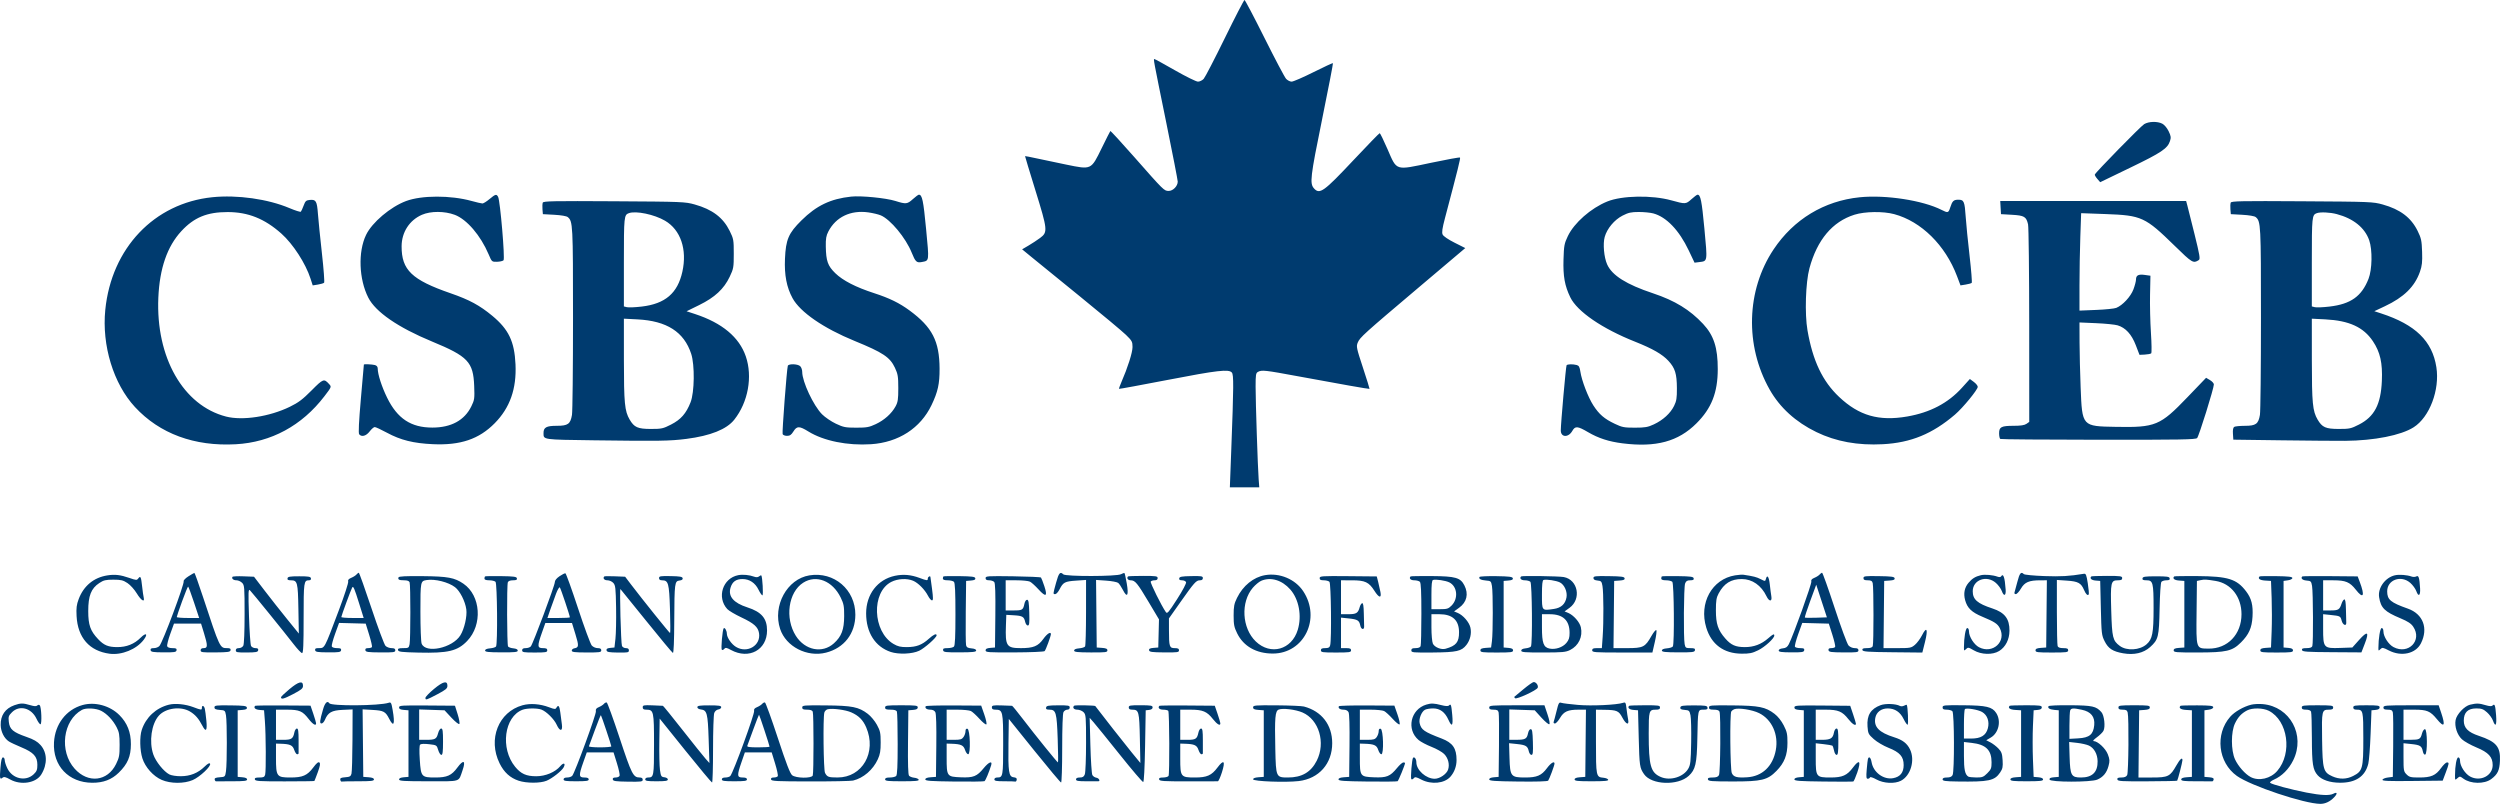 <svg width="311" height="100" viewBox="0 0 311 100" fill="none" xmlns="http://www.w3.org/2000/svg">
<path fill-rule="evenodd" clip-rule="evenodd" d="M152.374 4.727C151.101 7.326 149.916 9.611 149.742 9.805C149.567 9.998 149.246 10.156 149.028 10.156C148.809 10.156 147.525 9.524 146.173 8.75C144.821 7.977 143.667 7.344 143.608 7.344C143.469 7.344 143.447 7.228 145.094 15.309C145.873 19.131 146.51 22.409 146.51 22.593C146.51 23.147 145.926 23.751 145.39 23.751C144.816 23.751 144.798 23.733 141.057 19.484C139.483 17.696 138.164 16.264 138.126 16.302C138.089 16.34 137.605 17.296 137.052 18.427C135.716 21.158 135.792 21.122 132.639 20.476C131.374 20.217 129.709 19.867 128.939 19.698C128.168 19.529 127.528 19.405 127.516 19.422C127.505 19.44 128.083 21.352 128.802 23.672C130.331 28.607 130.359 28.882 129.387 29.603C129.035 29.865 128.388 30.29 127.949 30.548L127.151 31.016L128.293 31.954C128.921 32.47 131.642 34.683 134.34 36.873C137.038 39.063 139.614 41.215 140.066 41.654C140.821 42.39 140.886 42.511 140.886 43.173C140.886 43.853 140.292 45.725 139.492 47.562C139.309 47.983 139.181 48.348 139.207 48.374C139.233 48.4 141.959 47.899 145.265 47.26C151.477 46.06 152.872 45.9 153.243 46.347C153.48 46.633 153.471 47.982 153.175 55.822L152.994 60.627L154.824 60.627H156.654L156.579 59.65C156.467 58.17 156.197 50.033 156.197 48.111C156.197 46.598 156.229 46.401 156.499 46.257C156.971 46.004 157.366 46.048 161.478 46.81C166.712 47.781 170.329 48.418 170.372 48.376C170.391 48.357 170.021 47.169 169.549 45.735C168.743 43.286 168.704 43.097 168.904 42.617C169.175 41.968 169.628 41.559 176.552 35.704L182.28 30.86L180.951 30.192C180.151 29.79 179.559 29.385 179.464 29.176C179.345 28.913 179.416 28.414 179.761 27.11C181.383 20.973 181.705 19.677 181.625 19.598C181.576 19.549 179.949 19.844 178.009 20.254C173.505 21.205 173.799 21.298 172.599 18.538C172.128 17.454 171.694 16.567 171.636 16.565C171.577 16.564 170.103 18.081 168.36 19.936C164.678 23.854 164.169 24.22 163.468 23.445C162.91 22.828 163.001 22.052 164.467 14.856C165.244 11.038 165.854 7.887 165.821 7.854C165.788 7.821 164.7 8.326 163.402 8.975C162.105 9.625 160.88 10.156 160.679 10.156C160.478 10.156 160.168 9.998 159.99 9.805C159.812 9.611 158.604 7.326 157.306 4.727C156.008 2.127 154.888 0 154.817 0C154.747 0 153.647 2.127 152.374 4.727ZM266.734 15.444C266.3 15.708 260.698 21.43 260.594 21.715C260.569 21.784 260.709 22.026 260.907 22.253L261.265 22.665L265.015 20.853C268.881 18.986 269.64 18.477 269.946 17.549C270.092 17.107 270.066 16.92 269.777 16.322C269.582 15.919 269.245 15.518 268.991 15.387C268.38 15.071 267.3 15.098 266.734 15.444ZM60.893 24.766C60.533 25.067 60.139 25.313 60.017 25.313C59.895 25.313 59.287 25.172 58.665 25C56.063 24.278 52.458 24.283 50.511 25.011C48.567 25.739 46.286 27.669 45.539 29.22C44.526 31.321 44.646 34.729 45.815 37.025C46.725 38.815 49.527 40.742 53.754 42.489C58.215 44.331 58.875 45.028 58.989 48.011C59.049 49.585 59.026 49.748 58.636 50.546C57.784 52.288 56.127 53.191 53.785 53.191C51.125 53.191 49.433 52.073 48.159 49.476C47.486 48.104 46.988 46.56 46.988 45.846C46.988 45.626 46.865 45.473 46.637 45.412C46.292 45.32 45.274 45.276 45.265 45.353C45.262 45.374 45.094 47.29 44.892 49.611C44.641 52.485 44.574 53.892 44.681 54.025C44.981 54.395 45.55 54.242 45.983 53.673C46.213 53.372 46.498 53.126 46.618 53.126C46.737 53.126 47.42 53.442 48.134 53.829C49.839 54.751 51.425 55.146 53.863 55.258C57.279 55.413 59.586 54.631 61.539 52.653C63.438 50.729 64.271 48.368 64.128 45.314C63.994 42.473 63.279 40.977 61.247 39.291C59.673 37.985 58.393 37.293 56.05 36.482C51.228 34.814 49.95 33.587 49.96 30.636C49.966 28.89 50.937 27.39 52.497 26.715C53.585 26.245 55.302 26.248 56.57 26.723C58.068 27.283 59.788 29.29 60.786 31.641C61.182 32.576 61.186 32.579 61.826 32.565C62.179 32.557 62.545 32.474 62.64 32.379C62.837 32.182 62.221 24.97 61.967 24.494C61.762 24.112 61.639 24.143 60.893 24.766ZM113.565 24.766C112.864 25.4 112.714 25.416 111.38 24.998C110.21 24.631 107.113 24.326 105.889 24.457C103.322 24.732 101.568 25.571 99.701 27.419C98.092 29.01 97.755 29.795 97.651 32.188C97.563 34.211 97.856 35.74 98.59 37.088C99.539 38.83 102.443 40.831 106.325 42.418C109.849 43.859 110.715 44.436 111.331 45.754C111.696 46.537 111.745 46.836 111.747 48.282C111.748 49.67 111.696 50.02 111.41 50.548C110.923 51.447 110.013 52.263 108.936 52.767C108.115 53.15 107.814 53.204 106.514 53.203C105.173 53.202 104.929 53.154 103.983 52.707C103.407 52.435 102.633 51.908 102.263 51.537C101.191 50.459 99.796 47.48 99.796 46.267C99.796 46.013 99.686 45.694 99.55 45.559C99.255 45.264 98.096 45.226 98.004 45.509C97.876 45.897 97.277 53.789 97.359 54.002C97.405 54.122 97.65 54.22 97.903 54.22C98.262 54.22 98.44 54.098 98.702 53.673C99.131 52.979 99.435 52.98 100.568 53.68C102.463 54.85 105.432 55.453 108.354 55.261C111.772 55.036 114.506 53.268 115.883 50.392C116.673 48.741 116.893 47.745 116.883 45.859C116.865 42.437 115.974 40.705 113.164 38.634C111.887 37.693 110.654 37.09 108.747 36.471C106.467 35.732 104.855 34.904 103.911 33.987C102.975 33.077 102.761 32.477 102.729 30.661C102.712 29.698 102.776 29.321 103.047 28.799C103.986 26.988 105.825 26.11 108.029 26.422C108.577 26.5 109.267 26.665 109.563 26.788C110.773 27.294 112.676 29.587 113.417 31.433C113.874 32.57 114.033 32.718 114.664 32.597C115.62 32.413 115.597 32.59 115.205 28.479C114.866 24.922 114.718 24.219 114.307 24.219C114.232 24.219 113.898 24.465 113.565 24.766ZM210.409 24.786C209.721 25.408 209.674 25.411 207.911 24.923C205.489 24.253 201.78 24.32 199.942 25.067C197.91 25.893 195.825 27.725 195.039 29.376C194.597 30.305 194.551 30.553 194.5 32.281C194.438 34.368 194.651 35.554 195.346 36.986C196.204 38.755 199.315 40.885 203.41 42.51C205.579 43.371 206.795 44.069 207.551 44.89C208.378 45.787 208.596 46.486 208.606 48.282C208.613 49.528 208.556 49.885 208.253 50.499C207.801 51.418 206.877 52.261 205.742 52.791C204.99 53.143 204.653 53.202 203.38 53.203C202.043 53.204 201.795 53.157 200.88 52.722C199.576 52.102 198.935 51.551 198.211 50.43C197.559 49.422 196.759 47.337 196.597 46.228C196.514 45.66 196.417 45.483 196.147 45.41C195.645 45.276 194.974 45.294 194.881 45.444C194.793 45.587 194.162 52.694 194.162 53.547C194.162 54.428 195.114 54.464 195.6 53.599C195.951 52.975 196.255 52.999 197.543 53.755C198.84 54.516 200.142 54.938 201.854 55.153C206.018 55.675 208.772 54.928 211.042 52.662C212.918 50.789 213.685 48.836 213.689 45.921C213.693 43.25 213.199 41.725 211.867 40.298C210.22 38.535 208.353 37.392 205.646 36.491C202.312 35.381 200.54 34.264 199.927 32.887C199.536 32.008 199.386 30.328 199.623 29.481C199.917 28.432 200.827 27.344 201.847 26.822C202.58 26.447 202.917 26.372 203.874 26.372C204.504 26.373 205.313 26.452 205.67 26.548C207.302 26.989 208.882 28.639 210.073 31.144L210.801 32.678L211.393 32.603C212.437 32.472 212.417 32.604 212.025 28.428C211.698 24.954 211.55 24.219 211.173 24.219C211.098 24.219 210.754 24.474 210.409 24.786ZM26.409 24.535C19.179 25.278 13.864 30.873 13.097 38.549C12.655 42.971 14.113 47.743 16.791 50.636C19.862 53.954 24.188 55.55 29.334 55.265C33.729 55.022 37.556 52.95 40.35 49.303C41.244 48.135 41.25 48.12 40.959 47.798C40.3 47.07 40.221 47.098 38.756 48.572C37.637 49.698 37.131 50.079 36.052 50.605C33.538 51.831 30.174 52.348 28.127 51.822C22.79 50.451 19.376 44.46 19.697 37.032C19.855 33.389 20.802 30.653 22.561 28.752C24.142 27.045 25.757 26.38 28.318 26.381C30.868 26.383 32.921 27.205 35.001 29.057C36.457 30.353 38.019 32.768 38.631 34.666L38.901 35.504L39.546 35.401C39.901 35.344 40.248 35.241 40.318 35.172C40.387 35.103 40.266 33.472 40.05 31.547C39.834 29.622 39.61 27.397 39.551 26.603C39.433 25.006 39.309 24.797 38.526 24.873C38.081 24.916 37.979 25.011 37.771 25.576C37.639 25.936 37.483 26.278 37.425 26.336C37.366 26.394 36.735 26.195 36.021 25.893C33.329 24.754 29.517 24.215 26.409 24.535ZM231.346 24.541C226.921 24.989 223.132 27.284 220.633 31.029C217.242 36.113 217.047 42.974 220.14 48.454C221.409 50.704 223.386 52.502 225.956 53.749C228.396 54.932 231.111 55.427 234.237 55.26C237.716 55.074 240.399 53.971 243.198 51.576C244.185 50.732 246.032 48.48 246.032 48.122C246.032 47.985 245.812 47.709 245.542 47.51L245.052 47.147L244.067 48.238C242.344 50.144 240.108 51.318 237.258 51.812C233.733 52.423 231.269 51.716 228.789 49.38C226.719 47.432 225.508 44.884 224.851 41.095C224.495 39.039 224.618 35.136 225.095 33.373C226.054 29.83 227.954 27.57 230.698 26.709C231.99 26.303 234.269 26.27 235.636 26.638C239.004 27.544 242.001 30.503 243.452 34.353L243.885 35.503L244.529 35.4C244.883 35.344 245.222 35.248 245.282 35.188C245.342 35.128 245.222 33.618 245.016 31.831C244.809 30.045 244.592 27.866 244.534 26.988C244.407 25.059 244.315 24.844 243.624 24.844C243.029 24.844 242.869 24.998 242.604 25.821C242.387 26.494 242.321 26.512 241.534 26.112C239.198 24.926 234.58 24.213 231.346 24.541ZM67.521 25.21C67.474 25.335 67.457 25.707 67.484 26.039L67.533 26.641L68.955 26.719C69.801 26.766 70.479 26.882 70.627 27.005C71.264 27.537 71.283 27.891 71.283 39.61C71.283 45.798 71.225 51.2 71.154 51.614C70.961 52.751 70.655 52.97 69.263 52.97C67.968 52.97 67.61 53.168 67.614 53.88C67.619 54.713 67.442 54.687 73.871 54.774C81.95 54.883 83.329 54.862 85.385 54.598C88.39 54.211 90.394 53.408 91.344 52.208C93.069 50.03 93.645 46.856 92.776 44.328C91.955 41.942 89.835 40.175 86.47 39.069L85.408 38.721L86.972 37.954C88.926 36.995 90.056 35.947 90.777 34.425C91.254 33.417 91.281 33.264 91.281 31.56C91.281 29.843 91.257 29.711 90.772 28.725C89.955 27.065 88.609 26.047 86.424 25.437C85.228 25.102 84.906 25.089 76.398 25.037C68.834 24.991 67.596 25.015 67.521 25.21ZM248.876 25.821L248.923 26.641L250.285 26.719C251.826 26.808 252.068 26.951 252.29 27.908C252.367 28.243 252.432 33.909 252.434 40.5L252.438 52.484L252.091 52.727C251.848 52.897 251.374 52.97 250.518 52.97C248.959 52.97 248.688 53.108 248.688 53.904C248.688 54.239 248.755 54.555 248.836 54.606C248.918 54.656 254.41 54.701 261.043 54.706C271.273 54.715 273.135 54.682 273.323 54.494C273.544 54.273 275.405 48.308 275.405 47.822C275.405 47.682 275.187 47.44 274.922 47.283L274.438 46.998L272.106 49.426C268.721 52.953 268.144 53.191 263.234 53.102C258.979 53.024 259.027 53.077 258.831 48.204C258.762 46.486 258.701 43.962 258.696 42.596L258.688 40.113L260.758 40.203C261.896 40.253 263.096 40.373 263.425 40.47C264.419 40.765 265.171 41.583 265.691 42.94L266.153 44.142L266.819 44.11C267.185 44.092 267.542 44.021 267.611 43.952C267.68 43.883 267.664 42.737 267.576 41.406C267.488 40.075 267.438 37.931 267.466 36.643L267.515 34.3L266.812 34.201C266.015 34.089 265.718 34.246 265.718 34.78C265.718 34.981 265.575 35.528 265.4 35.996C265.062 36.9 264.047 37.992 263.256 38.303C263.021 38.396 261.896 38.509 260.758 38.555L258.688 38.639L258.688 35.531C258.688 33.821 258.735 31.094 258.792 29.471L258.895 26.519L261.95 26.63C266.425 26.792 266.86 26.992 270.529 30.578C272.719 32.718 272.847 32.794 273.528 32.353C273.727 32.224 273.653 31.773 272.995 29.11C272.574 27.408 272.168 25.788 272.091 25.508L271.953 25.001H260.391H248.828L248.876 25.821ZM277.502 25.209C277.454 25.334 277.437 25.707 277.464 26.039L277.514 26.641L278.936 26.719C279.782 26.766 280.459 26.882 280.608 27.005C281.245 27.537 281.264 27.891 281.264 39.61C281.264 45.798 281.206 51.2 281.135 51.614C280.943 52.744 280.633 52.97 279.272 52.972C278.649 52.974 278.047 53.033 277.934 53.105C277.8 53.19 277.746 53.487 277.778 53.965L277.826 54.694L283.842 54.775C287.15 54.819 290.7 54.848 291.731 54.84C295.375 54.809 298.675 54.157 300.256 53.154C302.237 51.897 303.523 48.502 303.086 45.686C302.579 42.424 300.477 40.379 296.204 38.987L295.365 38.713L296.666 38.101C299.047 36.982 300.391 35.662 301.042 33.802C301.302 33.062 301.352 32.597 301.309 31.32C301.262 29.922 301.2 29.635 300.75 28.72C299.935 27.065 298.585 26.045 296.405 25.438C295.21 25.105 294.872 25.091 286.379 25.038C278.795 24.989 277.578 25.013 277.502 25.209ZM78.235 26.515C77.631 26.731 77.611 26.929 77.611 32.606V38.12L77.987 38.214C78.193 38.266 79.02 38.232 79.822 38.138C82.753 37.795 84.291 36.48 84.885 33.809C85.502 31.035 84.673 28.592 82.728 27.456C81.396 26.677 79.118 26.2 78.235 26.515ZM288.216 26.515C287.611 26.731 287.591 26.929 287.591 32.606V38.12L287.967 38.214C288.174 38.266 289 38.231 289.803 38.136C292.44 37.823 293.785 36.866 294.644 34.688C295.1 33.533 295.144 31.082 294.731 29.896C294.184 28.329 292.77 27.186 290.695 26.634C289.862 26.412 288.665 26.355 288.216 26.515ZM77.613 44.784C77.615 50.163 77.71 51.138 78.328 52.194C78.896 53.164 79.34 53.361 80.959 53.361C82.307 53.361 82.483 53.323 83.478 52.814C84.703 52.189 85.36 51.439 85.907 50.045C86.396 48.8 86.439 45.404 85.985 44.017C85.089 41.286 82.952 39.918 79.29 39.73L77.611 39.644L77.613 44.784ZM287.594 44.784C287.596 50.163 287.69 51.138 288.309 52.194C288.877 53.164 289.32 53.361 290.939 53.361C292.287 53.361 292.463 53.323 293.459 52.814C295.376 51.835 296.178 50.306 296.303 47.394C296.401 45.144 296.098 43.805 295.187 42.444C294.016 40.698 292.239 39.883 289.271 39.73L287.591 39.644L287.594 44.784ZM23.439 71.695C23.076 71.924 22.811 72.199 22.849 72.306C22.964 72.63 20.251 79.877 19.836 80.354C19.706 80.504 19.393 80.627 19.143 80.627C18.802 80.627 18.7 80.692 18.737 80.886C18.78 81.105 19.025 81.146 20.349 81.154C21.706 81.163 21.917 81.129 21.962 80.896C22.003 80.682 21.899 80.627 21.45 80.627C21.097 80.627 20.854 80.541 20.798 80.396C20.75 80.268 20.92 79.583 21.176 78.872L21.643 77.58H23.328H25.012L25.373 78.752C25.854 80.312 25.85 80.627 25.35 80.627C25.081 80.627 24.959 80.713 24.959 80.901C24.959 81.148 25.143 81.174 26.795 81.16C28.371 81.147 28.638 81.108 28.681 80.886C28.719 80.69 28.614 80.627 28.251 80.627C27.351 80.627 27.352 80.628 25.253 74.26C24.708 72.605 24.226 71.258 24.181 71.265C24.136 71.273 23.803 71.466 23.439 71.695ZM44.346 71.469C44.247 71.589 43.955 71.774 43.698 71.88C43.367 72.018 43.255 72.152 43.315 72.34C43.361 72.486 42.845 74.076 42.168 75.874C40.288 80.862 40.419 80.62 39.595 80.625C39.269 80.626 39.167 80.695 39.204 80.886C39.247 81.105 39.492 81.146 40.816 81.154C42.173 81.163 42.384 81.129 42.429 80.896C42.47 80.682 42.366 80.627 41.917 80.627C41.592 80.627 41.32 80.539 41.274 80.419C41.23 80.305 41.416 79.599 41.686 78.851L42.178 77.492L43.836 77.536L45.493 77.58L45.924 78.969C46.161 79.734 46.317 80.419 46.272 80.493C46.226 80.567 46.012 80.627 45.796 80.627C45.513 80.627 45.417 80.7 45.454 80.888C45.497 81.112 45.757 81.15 47.34 81.161C48.989 81.173 49.176 81.146 49.176 80.9C49.176 80.701 49.049 80.627 48.707 80.627C48.449 80.627 48.112 80.501 47.958 80.347C47.804 80.193 47.017 78.083 46.21 75.659C45.402 73.235 44.693 71.252 44.634 71.252C44.575 71.252 44.446 71.35 44.346 71.469ZM69.603 71.685C69.22 71.947 69.017 72.206 69.017 72.436C69.017 72.838 66.309 80.079 66.036 80.409C65.936 80.529 65.652 80.627 65.405 80.627C65.081 80.627 64.955 80.703 64.955 80.9C64.955 81.143 65.134 81.174 66.518 81.174C67.901 81.174 68.08 81.143 68.08 80.9C68.08 80.692 67.95 80.627 67.533 80.627C66.839 80.627 66.823 80.376 67.412 78.713L67.841 77.502H69.498H71.156L71.59 78.92C72.031 80.355 72.014 80.549 71.439 80.653C71.267 80.684 71.127 80.811 71.127 80.936C71.127 81.12 71.466 81.163 72.963 81.168C74.609 81.173 74.798 81.146 74.798 80.9C74.798 80.704 74.673 80.627 74.354 80.627C74.103 80.627 73.782 80.486 73.618 80.305C73.457 80.127 72.686 78.04 71.905 75.666C71.123 73.292 70.417 71.335 70.337 71.317C70.255 71.299 69.926 71.465 69.603 71.685ZM131.38 72.481C130.979 73.944 130.982 73.908 131.274 73.908C131.401 73.908 131.642 73.64 131.81 73.312C132.256 72.437 132.466 72.326 133.85 72.231L135.105 72.145L135.103 76.191C135.101 78.416 135.048 80.319 134.984 80.42C134.919 80.521 134.586 80.626 134.244 80.654C133.831 80.688 133.621 80.781 133.621 80.929C133.621 81.111 134.004 81.155 135.691 81.163C137.536 81.173 137.761 81.145 137.761 80.909C137.761 80.71 137.598 80.633 137.097 80.597L136.433 80.549L136.391 76.347L136.35 72.144L137.608 72.231C138.3 72.278 138.974 72.406 139.107 72.516C139.239 72.626 139.5 73.016 139.687 73.384C140.221 74.435 140.432 74.093 140.172 72.597C140.054 71.919 139.926 71.334 139.888 71.296C139.85 71.258 139.655 71.319 139.454 71.432C138.944 71.719 132.555 71.732 132.27 71.447C131.887 71.065 131.713 71.267 131.38 72.481ZM226.361 71.469C226.261 71.589 225.97 71.774 225.713 71.88C225.381 72.018 225.27 72.151 225.33 72.34C225.408 72.587 223.076 79.081 222.53 80.138C222.347 80.49 222.16 80.619 221.778 80.656C221.468 80.686 221.269 80.791 221.269 80.925C221.269 81.098 221.598 81.146 222.83 81.154C224.187 81.163 224.398 81.129 224.443 80.896C224.484 80.683 224.381 80.627 223.946 80.627C223.644 80.627 223.351 80.552 223.294 80.461C223.237 80.369 223.418 79.664 223.696 78.893L224.202 77.492L225.853 77.536L227.505 77.58L227.944 78.959C228.185 79.717 228.342 80.402 228.293 80.482C228.243 80.562 228.026 80.627 227.81 80.627C227.528 80.627 227.432 80.7 227.468 80.888C227.512 81.112 227.771 81.15 229.354 81.161C231.003 81.173 231.19 81.146 231.19 80.9C231.19 80.701 231.064 80.627 230.727 80.627C230.459 80.627 230.137 80.49 229.959 80.299C229.788 80.115 229.023 78.048 228.225 75.611C227.439 73.213 226.739 71.252 226.669 71.252C226.599 71.252 226.46 71.35 226.361 71.469ZM250.959 72.385C250.8 73.008 250.638 73.605 250.6 73.713C250.561 73.82 250.636 73.908 250.766 73.908C250.896 73.908 251.186 73.595 251.41 73.212C251.873 72.422 252.414 72.192 253.808 72.19L254.631 72.189L254.589 76.369L254.547 80.549L253.883 80.597C253.383 80.633 253.219 80.71 253.219 80.909C253.219 81.144 253.446 81.174 255.25 81.174C257.081 81.174 257.281 81.147 257.281 80.9C257.281 80.687 257.148 80.627 256.673 80.627C256.263 80.627 256.034 80.547 255.97 80.38C255.918 80.244 255.875 78.335 255.875 76.139V72.145L257.136 72.231C258.525 72.326 258.888 72.525 259.254 73.39C259.481 73.927 259.713 74.145 259.839 73.942C259.882 73.871 259.829 73.255 259.722 72.572C259.55 71.484 259.489 71.336 259.224 71.38C257.437 71.677 256.388 71.738 254.328 71.664C252.986 71.616 251.848 71.506 251.758 71.415C251.416 71.073 251.239 71.288 250.959 72.385ZM13.356 71.578C11.665 71.844 10.409 72.881 9.79 74.521C9.526 75.221 9.474 75.639 9.527 76.642C9.668 79.328 11.126 80.989 13.632 81.323C15.139 81.523 16.972 80.777 17.872 79.596C18.444 78.847 18.178 78.648 17.505 79.321C16.704 80.123 15.745 80.507 14.562 80.5C13.457 80.494 12.92 80.267 12.204 79.507C11.234 78.478 10.979 77.752 10.977 76.017C10.976 74.115 11.335 73.203 12.351 72.531C12.89 72.174 13.151 72.111 14.101 72.111C15.053 72.111 15.311 72.174 15.856 72.534C16.214 72.771 16.723 73.335 17.016 73.819C17.552 74.704 18.037 74.996 17.877 74.338C17.83 74.144 17.743 73.529 17.683 72.971C17.554 71.757 17.476 71.586 17.214 71.944C17.027 72.2 16.966 72.198 16.105 71.9C14.966 71.507 14.304 71.429 13.356 71.578ZM91.828 71.552C89.906 71.931 89.141 74.309 90.471 75.766C90.659 75.971 91.445 76.437 92.219 76.801C93.796 77.544 94.301 77.994 94.425 78.769C94.669 80.302 92.949 81.323 91.553 80.472C90.988 80.127 90.425 79.311 90.42 78.83C90.416 78.453 90.165 78.019 90.028 78.156C89.878 78.306 89.668 80.689 89.793 80.829C89.854 80.897 89.988 80.851 90.091 80.727C90.253 80.532 90.37 80.55 90.936 80.859C93.166 82.074 95.421 80.853 95.421 78.43C95.421 76.931 94.731 76.121 92.969 75.556C91.256 75.005 90.555 74.186 90.877 73.112C91.1 72.364 91.56 72.033 92.371 72.034C93.232 72.034 93.948 72.512 94.36 73.36C94.549 73.747 94.767 74.064 94.846 74.064C94.978 74.064 94.847 71.728 94.706 71.581C94.674 71.547 94.549 71.602 94.429 71.702C94.285 71.821 94.082 71.836 93.839 71.746C93.224 71.517 92.406 71.439 91.828 71.552ZM100.69 71.575C97.907 72.026 96.091 75.359 97.051 78.249C97.778 80.439 100.403 81.791 102.757 81.188C105.012 80.61 106.399 78.821 106.406 76.479C106.416 73.356 103.76 71.076 100.69 71.575ZM111.335 71.628C109.169 72.084 107.747 73.936 107.747 76.302C107.747 78.69 108.874 80.458 110.811 81.104C111.791 81.431 113.491 81.36 114.343 80.955C115.022 80.633 116.513 79.314 116.513 79.036C116.513 78.763 116.134 78.932 115.538 79.47C114.7 80.228 114 80.493 112.823 80.5C112.04 80.505 111.695 80.423 111.156 80.108C108.543 78.576 108.371 73.656 110.885 72.385C111.683 71.981 112.821 71.922 113.589 72.244C114.219 72.509 115.042 73.337 115.437 74.103C115.602 74.426 115.827 74.689 115.936 74.689C116.094 74.689 116.096 74.405 115.943 73.244C115.838 72.449 115.748 71.781 115.742 71.76C115.7 71.6 115.42 71.769 115.42 71.955C115.42 72.254 115.348 72.25 114.404 71.898C113.32 71.494 112.37 71.411 111.335 71.628ZM157.369 71.55C155.929 71.803 154.632 72.855 153.885 74.376C153.527 75.106 153.463 75.437 153.463 76.564C153.463 77.704 153.525 78.019 153.903 78.788C154.694 80.4 156.28 81.3 158.331 81.302C162.229 81.305 164.365 76.936 162.122 73.549C161.128 72.048 159.185 71.231 157.369 71.55ZM215.848 71.572C212.965 72.043 211.328 75.01 212.259 78.076C212.893 80.161 214.431 81.299 216.641 81.317C217.638 81.326 217.976 81.257 218.716 80.894C219.544 80.489 220.722 79.414 220.722 79.064C220.722 78.809 220.56 78.882 219.97 79.4C219.113 80.151 218.169 80.506 217.043 80.5C215.9 80.493 215.346 80.248 214.63 79.432C213.721 78.397 213.458 77.612 213.458 75.939C213.458 74.717 213.518 74.345 213.795 73.83C214.475 72.569 215.333 72.033 216.677 72.033C217.973 72.033 219.11 72.825 219.755 74.177C220.084 74.867 220.476 74.87 220.355 74.181C220.306 73.902 220.219 73.234 220.162 72.697C220.059 71.736 219.833 71.425 219.675 72.028C219.596 72.33 219.587 72.331 219.019 72.041C218.51 71.781 218.133 71.685 216.895 71.499C216.723 71.474 216.252 71.507 215.848 71.572ZM246.423 71.555C245.74 71.717 245.336 71.965 244.884 72.503C244.381 73.1 244.238 73.828 244.462 74.657C244.727 75.642 245.273 76.167 246.616 76.726C248.126 77.355 248.491 77.594 248.775 78.142C249.633 79.802 247.894 81.4 246.191 80.518C245.578 80.201 244.945 79.207 244.941 78.557C244.94 78.3 244.853 78.127 244.727 78.127C244.521 78.127 244.314 79.33 244.314 80.527C244.314 80.974 244.332 80.989 244.574 80.747C244.816 80.505 244.881 80.515 245.533 80.898C246.475 81.45 247.885 81.489 248.694 80.986C249.492 80.49 249.969 79.554 249.979 78.467C249.993 76.984 249.389 76.194 247.859 75.693C245.983 75.079 245.408 74.576 245.408 73.549C245.408 72.126 247.137 71.503 248.286 72.513C248.586 72.776 248.92 73.234 249.027 73.53C249.281 74.233 249.556 74.128 249.503 73.349C249.398 71.806 249.206 71.262 248.927 71.715C248.873 71.802 248.688 71.811 248.488 71.737C247.913 71.525 246.921 71.438 246.423 71.555ZM297.922 71.567C296.711 71.847 295.776 73.151 295.963 74.299C296.181 75.638 296.639 76.088 298.627 76.921C299.536 77.301 299.94 77.567 300.204 77.959C301.359 79.674 299.604 81.483 297.744 80.494C297.126 80.165 296.503 79.196 296.499 78.557C296.498 78.3 296.411 78.127 296.285 78.127C296.088 78.127 295.876 79.409 295.873 80.621C295.872 80.975 295.892 80.986 296.123 80.755C296.354 80.524 296.439 80.537 297.166 80.914C298.727 81.724 300.513 81.328 301.167 80.025C302.103 78.163 301.433 76.384 299.543 75.716C297.385 74.953 296.965 74.602 296.965 73.562C296.965 72.126 298.688 71.498 299.844 72.513C300.144 72.776 300.478 73.234 300.585 73.53C300.859 74.29 301.114 74.108 301.059 73.191C300.98 71.863 300.88 71.544 300.593 71.704C300.455 71.782 300.197 71.793 300.02 71.728C299.449 71.517 298.462 71.442 297.922 71.567ZM28.918 71.76C28.786 71.975 29.036 72.189 29.421 72.189C29.631 72.189 29.943 72.33 30.115 72.502C30.409 72.796 30.427 73.023 30.427 76.418C30.427 78.604 30.364 80.141 30.266 80.325C30.173 80.498 29.94 80.627 29.719 80.627C29.455 80.627 29.334 80.714 29.334 80.903C29.334 81.147 29.494 81.179 30.7 81.17C31.86 81.162 32.074 81.121 32.117 80.894C32.155 80.699 32.062 80.627 31.772 80.627C31.554 80.627 31.31 80.504 31.23 80.354C31.15 80.203 31.035 78.533 30.974 76.642C30.875 73.579 30.889 73.23 31.099 73.439C31.399 73.738 35.386 78.656 36.52 80.126C36.993 80.738 37.468 81.243 37.575 81.246C37.727 81.251 37.77 80.282 37.77 76.908C37.77 72.386 37.798 72.189 38.438 72.189C38.623 72.189 38.712 72.097 38.68 71.94C38.639 71.734 38.385 71.691 37.224 71.691C36.062 71.691 35.809 71.734 35.767 71.94C35.73 72.123 35.839 72.189 36.177 72.189C37.002 72.189 37.062 72.418 37.121 75.76L37.175 78.815L35.715 77.016C34.912 76.027 33.657 74.436 32.927 73.481L31.599 71.745L30.295 71.694C29.577 71.665 28.958 71.695 28.918 71.76ZM49.578 71.822C49.472 72.099 49.644 72.189 50.279 72.189C50.665 72.189 50.893 72.272 50.956 72.436C51.081 72.763 51.078 79.511 50.953 80.139C50.861 80.598 50.814 80.627 50.16 80.627C49.608 80.627 49.476 80.678 49.516 80.876C49.559 81.088 49.936 81.133 52.066 81.183C55.737 81.27 56.907 80.991 58.112 79.742C60.055 77.728 59.819 74.094 57.65 72.612C56.543 71.856 55.722 71.704 52.562 71.672C50.482 71.651 49.628 71.694 49.578 71.822ZM60.333 71.708C60.297 71.743 60.268 71.866 60.268 71.981C60.268 72.118 60.471 72.189 60.862 72.189C61.189 72.189 61.54 72.274 61.643 72.377C61.855 72.588 61.916 80.094 61.709 80.42C61.645 80.521 61.312 80.626 60.969 80.654C60.562 80.688 60.346 80.781 60.346 80.925C60.346 81.102 60.74 81.146 62.377 81.153C64.058 81.16 64.409 81.122 64.409 80.933C64.409 80.787 64.214 80.687 63.863 80.653C63.563 80.625 63.265 80.519 63.202 80.419C63.063 80.201 63.039 72.793 63.175 72.436C63.237 72.277 63.462 72.189 63.812 72.189C64.221 72.189 64.341 72.129 64.303 71.944C64.261 71.739 63.935 71.694 62.325 71.671C61.266 71.655 60.369 71.672 60.333 71.708ZM75.175 71.708C74.959 71.926 75.167 72.189 75.555 72.189C75.808 72.189 76.128 72.331 76.297 72.518C76.562 72.81 76.6 73.15 76.641 75.604C76.666 77.12 76.63 78.853 76.562 79.455L76.439 80.549L75.922 80.599C75.542 80.635 75.417 80.716 75.454 80.903C75.494 81.114 75.74 81.162 76.869 81.178C78.096 81.196 78.235 81.169 78.235 80.912C78.235 80.716 78.12 80.627 77.862 80.627C77.653 80.627 77.437 80.506 77.373 80.354C77.242 80.043 77.061 73.163 77.186 73.283C77.231 73.326 78.682 75.119 80.411 77.267C82.141 79.416 83.624 81.197 83.708 81.226C83.804 81.259 83.867 79.787 83.878 77.241C83.9 72.503 83.928 72.287 84.534 72.217C84.827 72.183 84.956 72.088 84.924 71.93C84.885 71.742 84.581 71.689 83.43 71.668C82.148 71.645 81.985 71.673 81.985 71.916C81.985 72.099 82.107 72.189 82.352 72.189C83.146 72.189 83.242 72.534 83.345 75.764C83.397 77.407 83.403 78.752 83.357 78.752C83.275 78.752 79.924 74.582 78.5 72.709L77.767 71.744L76.503 71.693C75.808 71.665 75.211 71.672 75.175 71.708ZM117.359 71.708C117.324 71.743 117.294 71.866 117.294 71.981C117.294 72.118 117.497 72.189 117.888 72.189C118.215 72.189 118.566 72.274 118.669 72.377C118.805 72.512 118.857 73.627 118.857 76.408C118.857 79.189 118.805 80.304 118.669 80.439C118.566 80.543 118.209 80.627 117.877 80.627C117.39 80.627 117.282 80.679 117.323 80.894C117.368 81.131 117.609 81.16 119.404 81.153C121.041 81.146 121.435 81.102 121.435 80.925C121.435 80.784 121.225 80.688 120.849 80.657C120.398 80.619 120.245 80.53 120.18 80.266C120.134 80.078 120.117 78.201 120.141 76.096L120.185 72.267L120.78 72.218C121.212 72.183 121.362 72.105 121.327 71.934C121.287 71.742 120.926 71.694 119.351 71.671C118.292 71.655 117.395 71.672 117.359 71.708ZM122.606 71.916C122.606 72.113 122.732 72.189 123.056 72.189C123.303 72.189 123.586 72.286 123.684 72.404C123.809 72.555 123.849 73.79 123.82 76.584L123.778 80.549L123.192 80.597C122.765 80.633 122.606 80.718 122.607 80.91C122.607 81.15 122.925 81.173 126.207 81.159C128.201 81.151 129.872 81.079 129.953 80.998C130.098 80.853 130.731 79.133 130.731 78.884C130.731 78.531 130.261 78.827 129.798 79.472C129.141 80.387 128.559 80.627 126.997 80.627C125.212 80.627 125.045 80.374 125.137 77.814L125.184 76.486L126.122 76.541C127.193 76.603 127.39 76.717 127.53 77.356C127.585 77.608 127.733 77.814 127.858 77.814C128.045 77.814 128.078 77.531 128.041 76.213C128.005 74.934 127.951 74.611 127.769 74.611C127.639 74.611 127.498 74.82 127.442 75.094C127.282 75.877 127.184 75.939 126.112 75.939H125.106V74.064V72.189H126.444C127.18 72.189 127.936 72.265 128.124 72.357C128.312 72.449 128.79 72.88 129.187 73.316C130.113 74.332 130.342 74.211 129.918 72.929C129.741 72.393 129.552 71.906 129.499 71.846C129.446 71.787 127.873 71.716 126.004 71.69C122.854 71.646 122.606 71.662 122.606 71.916ZM140.326 71.708C140.123 71.91 140.312 72.189 140.652 72.189C141.207 72.189 141.48 72.519 142.908 74.918L144.177 77.05L144.133 78.799L144.089 80.549L143.493 80.598C143.048 80.635 142.91 80.71 142.947 80.896C142.987 81.105 143.285 81.147 144.831 81.16C146.483 81.174 146.667 81.148 146.667 80.901C146.667 80.694 146.538 80.627 146.138 80.627C145.48 80.627 145.422 80.449 145.419 78.427L145.417 76.93L146.839 74.911C148.565 72.46 148.807 72.189 149.272 72.189C149.514 72.189 149.635 72.098 149.635 71.916C149.635 71.673 149.472 71.645 148.19 71.668C147.01 71.689 146.736 71.74 146.694 71.942C146.658 72.117 146.762 72.189 147.051 72.189C147.275 72.189 147.498 72.294 147.547 72.422C147.599 72.558 147.134 73.438 146.429 74.538C145.357 76.21 145.2 76.39 145.028 76.141C144.48 75.348 143.063 72.488 143.149 72.35C143.203 72.261 143.419 72.189 143.629 72.189C143.888 72.189 144.011 72.102 144.011 71.916C144.011 71.671 143.82 71.642 142.201 71.642C141.206 71.642 140.362 71.672 140.326 71.708ZM164.165 71.916C164.165 72.121 164.294 72.189 164.681 72.189C164.964 72.189 165.281 72.274 165.384 72.377C165.582 72.575 165.661 79.573 165.473 80.275C165.398 80.552 165.266 80.627 164.85 80.627C164.451 80.627 164.321 80.694 164.321 80.9C164.321 81.146 164.515 81.174 166.196 81.174C167.877 81.174 168.071 81.146 168.071 80.9C168.071 80.686 167.937 80.627 167.446 80.627H166.821V78.73V76.832L167.782 76.933C168.891 77.049 169.091 77.174 169.223 77.831C169.322 78.328 169.722 78.401 169.698 77.919C169.691 77.775 169.674 77.055 169.659 76.317C169.641 75.355 169.58 74.993 169.447 75.038C169.344 75.072 169.208 75.294 169.145 75.53C168.946 76.272 168.728 76.408 167.739 76.408H166.821V74.299V72.189L168.188 72.19C169.813 72.191 170.293 72.415 170.978 73.496C171.541 74.385 171.879 74.457 171.729 73.656C171.671 73.345 171.544 72.78 171.447 72.4L171.27 71.709L167.718 71.675C164.426 71.645 164.165 71.662 164.165 71.916ZM175.479 71.708C175.244 71.942 175.475 72.189 175.93 72.189C176.213 72.189 176.53 72.274 176.633 72.377C176.768 72.512 176.82 73.614 176.82 76.349C176.82 78.43 176.777 80.244 176.725 80.38C176.665 80.538 176.44 80.627 176.1 80.627C175.692 80.627 175.57 80.692 175.57 80.911C175.57 81.176 175.755 81.194 178.265 81.171C181.223 81.143 181.807 81.011 182.418 80.235C182.892 79.632 183.085 78.796 182.919 78.069C182.765 77.393 182.011 76.525 181.332 76.244L180.886 76.059L181.515 75.603C182.473 74.909 182.714 73.89 182.171 72.825C181.679 71.859 181.078 71.686 178.129 71.663C176.707 71.652 175.515 71.672 175.479 71.708ZM184.052 71.773C183.913 71.999 184.219 72.167 184.864 72.218C185.457 72.265 185.493 72.298 185.598 72.892C185.736 73.677 185.733 78.72 185.595 79.768L185.491 80.549L184.827 80.597C184.326 80.633 184.163 80.71 184.163 80.909C184.163 81.144 184.39 81.174 186.194 81.174C187.997 81.174 188.225 81.144 188.225 80.91C188.225 80.718 188.066 80.633 187.639 80.597L187.054 80.549V76.408V72.267L187.649 72.218C188.077 72.183 188.231 72.104 188.196 71.938C188.156 71.749 187.77 71.7 186.14 71.674C185.036 71.657 184.097 71.701 184.052 71.773ZM189.228 71.708C188.993 71.942 189.224 72.189 189.678 72.189C189.962 72.189 190.278 72.274 190.381 72.377C190.592 72.588 190.654 80.094 190.448 80.419C190.384 80.519 190.086 80.625 189.786 80.653C189.429 80.687 189.241 80.786 189.241 80.939C189.241 81.139 189.647 81.173 191.975 81.17C194.382 81.167 194.783 81.129 195.324 80.858C196.387 80.324 196.92 79.194 196.658 78.03C196.513 77.388 195.746 76.52 195.081 76.244L194.634 76.059L195.25 75.613C196.755 74.523 196.306 72.117 194.535 71.785C193.933 71.672 189.331 71.605 189.228 71.708ZM198.224 71.906C198.224 72.089 198.379 72.184 198.73 72.219C199.186 72.263 199.247 72.329 199.346 72.892C199.488 73.698 199.503 77.356 199.373 79.197L199.271 80.627H198.67C198.201 80.627 198.068 80.687 198.068 80.9C198.069 81.153 198.351 81.174 201.813 81.174H205.558L205.864 79.846C206.033 79.115 206.115 78.46 206.046 78.39C205.978 78.32 205.705 78.645 205.441 79.114C204.657 80.504 204.411 80.627 202.419 80.627H200.719L200.761 76.447L200.802 72.267L201.476 72.219C201.978 72.183 202.137 72.11 202.101 71.935C202.061 71.742 201.703 71.694 200.138 71.671C198.436 71.645 198.224 71.671 198.224 71.906ZM206.726 71.708C206.69 71.743 206.661 71.866 206.661 71.981C206.661 72.118 206.864 72.189 207.255 72.189C207.581 72.189 207.933 72.274 208.036 72.377C208.248 72.588 208.309 80.094 208.102 80.42C208.038 80.521 207.705 80.626 207.362 80.654C206.955 80.688 206.739 80.781 206.739 80.925C206.739 81.102 207.133 81.146 208.769 81.153C210.565 81.16 210.805 81.131 210.851 80.894C210.892 80.679 210.783 80.627 210.285 80.627C209.72 80.627 209.661 80.587 209.571 80.139C209.413 79.35 209.459 73.028 209.626 72.59C209.744 72.279 209.886 72.189 210.262 72.189C210.619 72.189 210.733 72.125 210.696 71.944C210.653 71.739 210.328 71.694 208.718 71.671C207.658 71.655 206.762 71.672 206.726 71.708ZM231.815 71.916C231.815 72.122 231.944 72.189 232.344 72.189C232.76 72.189 232.892 72.264 232.966 72.541C233.09 73.001 233.093 80.059 232.97 80.38C232.906 80.548 232.677 80.627 232.256 80.627C231.783 80.627 231.648 80.683 231.686 80.864C231.73 81.067 232.275 81.107 235.438 81.14L239.138 81.179L239.468 79.864C239.869 78.264 239.691 77.858 239.1 79.025C238.883 79.454 238.485 79.99 238.216 80.216C237.754 80.605 237.637 80.627 236.019 80.627H234.31L234.351 76.447L234.393 72.267L235.067 72.219C235.569 72.183 235.728 72.11 235.692 71.935C235.652 71.742 235.294 71.694 233.729 71.671C232 71.645 231.815 71.669 231.815 71.916ZM260.159 71.708C259.927 71.938 260.169 72.177 260.68 72.219L261.265 72.267L261.344 75.627C261.419 78.815 261.443 79.026 261.813 79.765C262.274 80.685 262.82 81.041 264.125 81.271C265.483 81.51 266.651 81.24 267.476 80.496C268.502 79.57 268.584 79.237 268.655 75.705C268.691 73.907 268.786 72.497 268.878 72.385C268.966 72.277 269.245 72.189 269.498 72.189C269.836 72.189 269.946 72.123 269.909 71.942C269.867 71.735 269.589 71.694 268.218 71.694C266.847 71.694 266.569 71.735 266.527 71.942C266.488 72.131 266.609 72.189 267.039 72.189C267.828 72.189 267.905 72.499 267.905 75.646C267.905 78.768 267.762 79.509 267.031 80.151C266.18 80.898 264.567 80.994 263.701 80.349C262.825 79.696 262.737 79.334 262.638 75.98C262.534 72.438 262.588 72.189 263.458 72.189C263.87 72.189 264 72.124 264 71.916C264 71.671 263.806 71.642 262.112 71.642C261.074 71.642 260.195 71.672 260.159 71.708ZM270.47 71.708C270.224 71.954 270.486 72.177 271.069 72.219L271.733 72.267V76.408V80.549L271.069 80.597C270.569 80.633 270.405 80.71 270.405 80.909C270.405 81.149 270.69 81.173 273.413 81.169C276.979 81.164 277.7 80.996 278.778 79.918C279.758 78.938 280.131 78.107 280.213 76.721C280.298 75.286 280.085 74.44 279.417 73.565C278.245 72.027 277.18 71.694 273.34 71.664C271.798 71.652 270.506 71.672 270.47 71.708ZM281.094 71.708C280.835 71.967 281.114 72.178 281.771 72.22L282.513 72.267L282.592 74.394C282.635 75.563 282.635 77.426 282.592 78.534L282.513 80.549L281.849 80.597C281.349 80.633 281.185 80.71 281.185 80.909C281.185 81.144 281.413 81.174 283.217 81.174C285.019 81.174 285.248 81.144 285.248 80.91C285.248 80.718 285.088 80.633 284.662 80.597L284.076 80.549V76.408V72.267L284.623 72.189C284.93 72.145 285.17 72.022 285.17 71.906C285.17 71.749 284.701 71.694 283.164 71.672C282.062 71.656 281.13 71.672 281.094 71.708ZM286.406 71.708C286.175 71.939 286.417 72.177 286.925 72.219C287.473 72.264 287.516 72.307 287.619 72.892C287.755 73.663 287.783 80.039 287.653 80.38C287.588 80.548 287.359 80.627 286.938 80.627C286.462 80.627 286.33 80.683 286.369 80.868C286.413 81.076 286.921 81.112 290.09 81.133L293.76 81.158L294.18 80.072C294.756 78.579 294.525 78.431 293.466 79.615L292.631 80.549L291.141 80.603C289.057 80.678 288.997 80.61 288.997 78.204V76.406L289.896 76.498C291.128 76.625 291.154 76.638 291.305 77.221C291.443 77.754 291.898 77.947 291.875 77.463C291.867 77.312 291.85 76.586 291.836 75.848C291.817 74.891 291.756 74.525 291.624 74.569C291.522 74.603 291.372 74.837 291.291 75.09C291.047 75.845 290.894 75.939 289.916 75.939H288.997V74.064V72.189H290.263C291.794 72.189 292.318 72.407 293.06 73.355C294.012 74.57 294.22 74.154 293.548 72.376L293.294 71.704L289.883 71.673C288.006 71.656 286.442 71.672 286.406 71.708ZM53.081 72.158C52.306 72.28 52.3 72.309 52.3 76.105C52.3 78.065 52.367 79.846 52.45 80.062C52.935 81.338 56.29 80.621 57.272 79.031C57.77 78.225 58.129 76.653 58.009 75.801C57.867 74.791 57.214 73.509 56.606 73.045C55.778 72.413 54.115 71.995 53.081 72.158ZM99.921 72.488C98.064 73.666 97.614 76.908 99.003 79.098C100.146 80.901 102.301 81.327 103.733 80.033C104.69 79.168 105.007 78.33 105.014 76.642C105.019 75.42 104.963 75.121 104.589 74.348C103.575 72.259 101.553 71.453 99.921 72.488ZM156.89 72.254C156.627 72.368 156.161 72.755 155.855 73.112C154.316 74.911 154.493 78.142 156.222 79.799C158.066 81.566 160.695 80.833 161.444 78.344C161.968 76.604 161.586 74.551 160.512 73.331C159.48 72.159 158.071 71.739 156.89 72.254ZM178.265 72.149C178.124 72.197 178.07 72.712 178.07 73.999V75.783H179.098C180.019 75.783 180.171 75.737 180.57 75.338C181.439 74.469 181.299 72.956 180.302 72.452C179.846 72.22 178.6 72.035 178.265 72.149ZM192.014 72.149C191.873 72.197 191.819 72.71 191.819 73.988C191.819 76.014 191.786 75.975 193.303 75.752C194.201 75.62 194.716 75.151 194.871 74.323C195.002 73.624 194.616 72.738 194.057 72.455C193.596 72.221 192.35 72.035 192.014 72.149ZM273.764 72.169L273.296 72.27L273.254 76.188C273.205 80.776 273.169 80.668 274.741 80.688C277.112 80.719 278.842 78.913 278.842 76.408C278.842 74.255 277.546 72.585 275.632 72.27C274.48 72.08 274.234 72.067 273.764 72.169ZM225.198 74.747C224.791 75.853 224.487 76.788 224.523 76.824C224.559 76.86 225.191 76.869 225.927 76.844L227.266 76.799L226.602 74.767L225.939 72.736L225.198 74.747ZM22.651 74.807C22.285 75.817 21.986 76.695 21.988 76.76C21.989 76.824 22.617 76.877 23.383 76.877H24.776L24.129 74.924C23.773 73.85 23.446 72.971 23.401 72.971C23.355 72.971 23.018 73.797 22.651 74.807ZM43.811 73.085C43.682 73.294 42.461 76.612 42.459 76.76C42.458 76.824 43.084 76.877 43.849 76.877H45.241L44.692 75.119C44.078 73.152 43.951 72.859 43.811 73.085ZM69.173 73.855C68.982 74.357 68.663 75.242 68.462 75.822L68.099 76.877H69.496C70.264 76.877 70.892 76.841 70.892 76.796C70.892 76.588 69.752 73.189 69.643 73.073C69.575 73.001 69.364 73.352 69.173 73.855ZM178.07 78.041C178.07 78.94 178.151 79.852 178.249 80.068C178.454 80.518 179.292 80.856 179.825 80.706C181.15 80.332 181.509 79.891 181.505 78.643C181.5 77.152 180.687 76.408 179.062 76.408H178.07V78.041ZM191.819 78.057C191.819 79.999 192.012 80.533 192.771 80.684C193.502 80.831 194.396 80.532 194.854 79.987C195.168 79.614 195.256 79.339 195.256 78.732C195.256 77.177 194.443 76.41 192.795 76.409L191.819 76.408V78.057ZM36.013 85.725C35.433 86.208 34.958 86.661 34.958 86.731C34.958 87.045 35.279 86.964 36.445 86.356C37.498 85.807 37.692 85.644 37.692 85.315C37.692 84.64 37.159 84.771 36.013 85.725ZM53.98 85.712C53.4 86.194 52.925 86.688 52.925 86.811C52.925 87.126 53.013 87.1 54.41 86.364C55.463 85.809 55.659 85.644 55.659 85.315C55.659 84.633 55.127 84.758 53.98 85.712ZM189.523 85.734C188.938 86.223 188.429 86.646 188.392 86.674C188.355 86.703 188.39 86.787 188.47 86.86C188.66 87.036 191.169 85.874 191.292 85.554C191.399 85.274 191.097 84.846 190.793 84.846C190.679 84.846 190.108 85.246 189.523 85.734ZM40.2 88.2C39.772 89.675 39.735 90.002 39.997 90.002C40.127 90.002 40.317 89.798 40.42 89.549C40.8 88.631 41.267 88.368 42.626 88.307L43.864 88.25L43.848 92.056C43.839 94.149 43.784 96.037 43.724 96.252C43.634 96.58 43.509 96.651 42.949 96.692C42.421 96.73 42.292 96.795 42.333 97.004C42.361 97.149 42.435 97.251 42.499 97.229C42.562 97.207 43.492 97.19 44.567 97.19C46.164 97.19 46.52 97.149 46.52 96.964C46.52 96.811 46.308 96.724 45.856 96.691L45.192 96.643L45.15 92.443L45.108 88.243L46.352 88.315C47.725 88.394 47.955 88.517 48.409 89.406C48.984 90.534 49.156 90.108 48.845 88.322C48.684 87.4 48.643 87.328 48.337 87.428C47.166 87.809 41.191 87.854 40.962 87.483C40.738 87.122 40.429 87.413 40.2 88.2ZM75.129 87.558C75.027 87.681 74.746 87.863 74.504 87.963C74.171 88.101 74.08 88.229 74.129 88.488C74.194 88.831 71.533 96.091 71.192 96.503C71.092 96.623 70.808 96.721 70.561 96.721C70.265 96.721 70.111 96.802 70.111 96.956C70.111 97.148 70.389 97.19 71.674 97.19C72.958 97.19 73.236 97.148 73.236 96.956C73.236 96.792 73.071 96.721 72.689 96.721C71.995 96.721 71.979 96.47 72.568 94.807L72.996 93.596H74.66H76.324L76.743 94.941C76.974 95.681 77.125 96.384 77.079 96.504C77.033 96.623 76.812 96.721 76.588 96.721C76.301 96.721 76.196 96.793 76.232 96.967C76.274 97.171 76.59 97.217 78.118 97.24C79.773 97.265 79.954 97.241 79.954 96.995C79.954 96.811 79.832 96.721 79.581 96.721C78.775 96.721 78.579 96.336 77.081 91.805C76.288 89.407 75.566 87.419 75.476 87.39C75.387 87.36 75.231 87.436 75.129 87.558ZM94.815 87.558C94.713 87.681 94.429 87.864 94.184 87.966C93.868 88.097 93.76 88.233 93.812 88.434C93.902 88.778 91.246 96.049 90.856 96.526C90.768 96.633 90.494 96.721 90.246 96.721C89.951 96.721 89.797 96.802 89.797 96.956C89.797 97.148 90.075 97.19 91.359 97.19C92.644 97.19 92.922 97.148 92.922 96.956C92.922 96.792 92.757 96.721 92.375 96.721C91.683 96.721 91.666 96.475 92.244 94.807L92.663 93.596H94.33H95.997L96.426 94.995C96.662 95.764 96.81 96.467 96.754 96.557C96.698 96.648 96.476 96.721 96.26 96.721C95.988 96.721 95.883 96.795 95.918 96.963C95.962 97.174 96.57 97.205 100.811 97.21C103.475 97.214 105.866 97.165 106.123 97.103C107.411 96.791 108.597 95.771 109.201 94.456C109.487 93.832 109.559 93.405 109.556 92.346C109.554 91.171 109.499 90.919 109.088 90.164C108.829 89.687 108.327 89.085 107.952 88.801C106.82 87.941 106.021 87.781 102.725 87.751C100.005 87.726 99.796 87.744 99.796 88.004C99.796 88.225 99.924 88.283 100.404 88.283C100.815 88.283 101.043 88.364 101.107 88.531C101.231 88.853 101.231 96.152 101.107 96.474C100.963 96.849 99.017 96.822 98.543 96.438C98.286 96.229 97.813 95 96.759 91.799C95.97 89.404 95.252 87.42 95.162 87.39C95.073 87.36 94.916 87.436 94.815 87.558ZM193.632 88.469C193.477 89.097 193.317 89.7 193.275 89.807C193.233 89.914 193.303 90.002 193.431 90.002C193.559 90.002 193.845 89.693 194.066 89.315C194.539 88.51 195.044 88.283 196.375 88.283H197.292L197.25 92.463L197.209 96.643L196.545 96.691C196.093 96.724 195.881 96.811 195.881 96.964C195.881 97.15 196.258 97.19 198.003 97.19C199.631 97.19 200.11 97.144 200.061 96.995C200.026 96.887 199.756 96.778 199.462 96.751C198.553 96.67 198.537 96.589 198.537 92.238V88.283L199.591 88.299C201.14 88.322 201.372 88.422 201.818 89.264C202.279 90.135 202.692 90.272 202.538 89.503C202.483 89.228 202.394 88.625 202.339 88.162C202.249 87.395 202.212 87.331 201.912 87.43C201.115 87.694 198.002 87.839 196.31 87.692C195.344 87.608 194.409 87.491 194.232 87.432C193.943 87.336 193.884 87.436 193.632 88.469ZM1.787 87.729C0.648 88.135 0.057 88.994 0.084 90.204C0.102 91.022 0.517 91.85 1.102 92.233C1.297 92.361 1.997 92.69 2.659 92.966C4.177 93.598 4.648 94.114 4.648 95.141C4.648 95.753 4.57 95.956 4.197 96.314C3.206 97.263 1.55 96.895 0.915 95.583C0.734 95.21 0.586 94.75 0.586 94.562C0.586 94.375 0.491 94.221 0.374 94.221C0.222 94.221 0.133 94.578 0.057 95.492C-0.056 96.845 -0.017 97.027 0.327 96.742C0.494 96.603 0.705 96.653 1.267 96.967C2.606 97.716 4.479 97.414 5.137 96.343C5.926 95.061 5.886 93.617 5.037 92.677C4.644 92.242 4.199 91.986 3.286 91.668C1.623 91.089 1.202 90.731 1.098 89.809C1.024 89.151 1.063 89.033 1.492 88.603C2.421 87.675 3.911 88.069 4.538 89.408C4.728 89.813 4.953 90.124 5.039 90.099C5.23 90.043 5.148 87.956 4.946 87.744C4.857 87.651 4.742 87.658 4.636 87.764C4.516 87.885 4.264 87.872 3.752 87.718C2.875 87.454 2.552 87.456 1.787 87.729ZM10.265 87.707C8.228 88.279 6.847 90.085 6.716 92.346C6.549 95.256 8.535 97.359 11.468 97.376C12.85 97.383 13.887 96.99 14.774 96.121C15.883 95.036 16.278 94.109 16.283 92.58C16.289 91.088 15.833 89.938 14.847 88.951C13.676 87.781 11.808 87.273 10.265 87.707ZM21.012 87.664C19.401 88.067 18.148 89.234 17.63 90.815C17.358 91.645 17.396 93.33 17.709 94.325C18.061 95.444 19.068 96.568 20.126 97.023C21.226 97.496 22.894 97.504 23.972 97.04C24.859 96.659 26.309 95.291 26.131 95.003C26.053 94.876 25.838 94.992 25.449 95.37C24.627 96.17 23.665 96.557 22.491 96.561C21.925 96.564 21.318 96.468 21.063 96.336C20.369 95.976 19.378 94.743 19.073 93.857C18.521 92.257 18.84 90.044 19.77 89.015C20.617 88.078 22.475 87.831 23.617 88.502C24.275 88.889 24.716 89.392 25.173 90.276C25.617 91.134 25.793 90.913 25.672 89.651C25.613 89.028 25.526 88.359 25.479 88.166C25.384 87.773 25.115 87.686 25.115 88.049C25.115 88.35 25.044 88.345 24.064 87.972C23.068 87.594 21.802 87.466 21.012 87.664ZM64.997 87.736C62.011 88.565 60.672 91.959 62.148 94.958C62.7 96.079 63.458 96.77 64.525 97.124C65.499 97.448 67.224 97.447 68.001 97.122C68.698 96.831 69.881 95.901 70.118 95.457C70.4 94.932 70.11 94.823 69.707 95.302C69.072 96.058 67.866 96.565 66.706 96.565C65.467 96.565 64.804 96.267 64.083 95.387C62.211 93.102 62.724 89.155 65.005 88.293C65.551 88.087 66.835 88.078 67.359 88.276C67.98 88.513 68.939 89.465 69.249 90.153C69.643 91.026 70.021 91.006 69.898 90.119C69.847 89.754 69.76 89.086 69.704 88.635C69.601 87.804 69.452 87.625 69.216 88.047C69.102 88.249 68.986 88.242 68.309 87.985C67.187 87.559 65.967 87.467 64.997 87.736ZM177.432 87.651C175.467 88.247 174.925 90.756 176.478 92.063C176.743 92.286 177.465 92.666 178.082 92.909C178.7 93.151 179.404 93.548 179.647 93.791C180.152 94.296 180.356 95.096 180.144 95.736C179.96 96.293 179.105 96.877 178.477 96.877C177.396 96.877 176.195 95.8 176.195 94.832C176.195 94.421 175.957 94.095 175.783 94.269C175.646 94.406 175.451 96.793 175.567 96.923C175.628 96.991 175.763 96.944 175.867 96.818C176.032 96.62 176.157 96.641 176.808 96.979C178.061 97.629 179.69 97.468 180.434 96.62C180.923 96.064 181.195 95.324 181.195 94.552C181.195 93.087 180.722 92.403 179.343 91.874C177.144 91.031 176.799 90.791 176.604 89.964C176.478 89.432 176.838 88.525 177.265 88.296C177.439 88.203 177.896 88.127 178.282 88.127C179.132 88.127 179.751 88.584 180.175 89.524C180.62 90.511 180.783 90.317 180.66 88.951C180.542 87.651 180.495 87.515 180.248 87.761C180.139 87.871 179.832 87.855 179.279 87.712C178.387 87.48 178.034 87.469 177.432 87.651ZM233.953 87.721C232.712 88.18 232.218 88.98 232.318 90.368C232.382 91.254 232.427 91.346 233.099 91.945C233.497 92.3 234.298 92.774 234.917 93.02C236.35 93.59 236.815 94.118 236.815 95.178C236.815 96.104 236.385 96.641 235.514 96.804C234.322 97.028 233.039 96.082 232.827 94.822C232.727 94.236 232.491 94.025 232.37 94.416C232.337 94.524 232.268 95.122 232.218 95.745C232.143 96.664 232.167 96.877 232.348 96.877C232.47 96.877 232.595 96.803 232.625 96.712C232.657 96.615 232.989 96.719 233.423 96.962C234.312 97.459 235.691 97.531 236.48 97.123C237.696 96.494 238.253 94.563 237.605 93.225C237.242 92.474 236.684 92.046 235.643 91.719C233.761 91.127 233.077 90.428 233.287 89.308C233.424 88.581 234.023 88.127 234.844 88.128C235.717 88.129 236.39 88.578 236.807 89.44C236.998 89.835 237.222 90.159 237.304 90.159C237.432 90.159 237.332 87.844 237.198 87.685C237.173 87.656 237.023 87.703 236.863 87.789C236.695 87.879 236.471 87.888 236.334 87.811C235.859 87.546 234.56 87.496 233.953 87.721ZM280.052 87.663C279.092 87.904 277.989 88.537 277.438 89.164C275.525 91.344 275.922 94.852 278.272 96.528C280.003 97.762 286.665 99.991 288.654 100C289.27 100.003 289.876 99.71 290.391 99.159C290.815 98.705 290.751 98.483 290.271 98.74C289.801 98.991 288.736 98.946 286.935 98.597C285.048 98.232 282.604 97.577 282.412 97.385C282.337 97.31 282.541 97.135 282.873 96.988C283.875 96.546 284.729 95.689 285.278 94.574C286.816 91.449 284.885 87.895 281.486 87.592C281.02 87.551 280.375 87.583 280.052 87.663ZM307.28 87.662C306.583 87.826 305.612 88.854 305.478 89.57C305.328 90.366 305.666 91.404 306.255 91.96C306.535 92.224 307.352 92.683 308.07 92.981C309.569 93.601 310.089 94.167 310.089 95.179C310.089 96.508 308.54 97.288 307.277 96.597C306.654 96.257 306.033 95.287 306.029 94.651C306.028 94.394 305.942 94.221 305.814 94.221C305.595 94.221 305.406 95.258 305.403 96.472C305.402 97.064 305.411 97.074 305.703 96.81C305.989 96.551 306.024 96.553 306.445 96.863C307.355 97.532 309.052 97.558 309.911 96.917C310.708 96.322 310.94 95.834 310.993 94.643C311.07 92.897 310.533 92.261 308.373 91.54C307.021 91.089 306.496 90.559 306.496 89.646C306.496 88.625 307.004 88.127 308.045 88.127C308.696 88.127 308.92 88.208 309.374 88.607C309.675 88.87 310.008 89.327 310.114 89.622C310.44 90.523 310.61 90.246 310.513 88.971C310.418 87.712 310.341 87.501 310.074 87.767C309.957 87.884 309.698 87.87 309.193 87.718C308.405 87.481 308.091 87.471 307.28 87.662ZM26.678 87.996C26.678 88.201 26.836 88.277 27.34 88.314C27.979 88.36 28.006 88.384 28.112 88.987C28.252 89.781 28.251 95.008 28.111 95.94C28.006 96.638 28.001 96.643 27.332 96.692C26.833 96.728 26.671 96.8 26.707 96.973C26.734 97.102 26.809 97.203 26.873 97.198C26.937 97.194 27.834 97.19 28.865 97.19C30.392 97.19 30.74 97.148 30.74 96.965C30.74 96.818 30.537 96.723 30.154 96.692L29.568 96.643V92.502V88.362L30.163 88.312C30.606 88.276 30.746 88.201 30.71 88.018C30.669 87.811 30.344 87.769 28.67 87.749C26.879 87.729 26.678 87.754 26.678 87.996ZM31.742 87.802C31.511 88.033 31.753 88.271 32.263 88.313L32.849 88.362L32.951 89.69C33.083 91.418 33.106 95.918 32.985 96.37C32.907 96.659 32.782 96.721 32.273 96.721C31.797 96.721 31.666 96.777 31.705 96.963C31.749 97.172 32.238 97.204 35.408 97.203C37.417 97.202 39.082 97.18 39.108 97.154C39.134 97.129 39.327 96.635 39.536 96.057C39.824 95.264 39.872 94.969 39.733 94.854C39.601 94.745 39.378 94.928 38.959 95.49C38.227 96.469 37.65 96.721 36.135 96.721C34.421 96.721 34.333 96.603 34.333 94.299V92.502L34.919 92.521C36.09 92.558 36.402 92.7 36.599 93.284C36.7 93.584 36.864 93.831 36.964 93.831C37.064 93.831 37.145 93.778 37.145 93.713C37.145 93.649 37.145 92.928 37.145 92.112C37.145 90.956 37.098 90.627 36.931 90.627C36.812 90.627 36.671 90.849 36.617 91.12C36.461 91.9 36.262 92.034 35.252 92.034H34.333V90.159V88.283H35.669C37.244 88.283 37.63 88.447 38.395 89.438C38.925 90.124 39.347 90.364 39.319 89.963C39.312 89.856 39.153 89.321 38.968 88.775L38.63 87.782L35.218 87.76C33.342 87.747 31.778 87.766 31.742 87.802ZM49.644 88.001C49.644 88.193 49.803 88.278 50.23 88.313L50.816 88.362V92.502V96.643L50.23 96.692C49.847 96.723 49.644 96.818 49.644 96.965C49.644 97.154 50.224 97.19 53.31 97.19C57.439 97.19 57.013 97.328 57.542 95.822C57.97 94.605 57.665 94.441 56.903 95.48C56.173 96.474 55.622 96.721 54.137 96.721C52.432 96.721 52.36 96.638 52.222 94.524C52.148 93.397 52.164 92.732 52.268 92.628C52.367 92.529 52.788 92.51 53.378 92.579C54.317 92.688 54.33 92.696 54.511 93.299C54.611 93.634 54.788 93.909 54.903 93.909C55.065 93.909 55.113 93.536 55.113 92.268C55.113 90.933 55.07 90.627 54.884 90.627C54.751 90.627 54.588 90.881 54.492 91.236C54.301 91.945 54.134 92.034 52.991 92.034H52.144V90.144V88.254L53.723 88.308L55.302 88.362L56.156 89.28C56.633 89.792 57.069 90.137 57.142 90.061C57.214 89.986 57.121 89.444 56.935 88.857L56.597 87.79L53.121 87.763C49.951 87.739 49.644 87.76 49.644 88.001ZM79.954 87.991C79.954 88.208 80.069 88.283 80.398 88.283C81.318 88.283 81.36 88.472 81.36 92.601C81.36 96.564 81.332 96.721 80.626 96.721C80.41 96.721 80.266 96.815 80.266 96.956C80.266 97.147 80.527 97.19 81.673 97.19C82.789 97.19 83.079 97.144 83.079 96.966C83.079 96.838 82.895 96.721 82.65 96.692C82.26 96.647 82.212 96.568 82.1 95.79C82.033 95.321 81.997 93.69 82.021 92.165L82.063 89.393L85.26 93.37C87.019 95.557 88.513 97.346 88.58 97.346C88.648 97.346 88.703 95.487 88.703 93.216C88.703 90.944 88.77 88.91 88.851 88.696C88.938 88.468 89.147 88.286 89.359 88.256C89.557 88.228 89.719 88.102 89.719 87.976C89.719 87.791 89.435 87.747 88.234 87.747C87.034 87.747 86.75 87.791 86.75 87.976C86.75 88.111 86.93 88.226 87.183 88.255C87.953 88.343 88.051 88.719 88.156 91.955L88.253 94.924L87.766 94.377C87.499 94.077 86.217 92.477 84.918 90.823C83.62 89.168 82.516 87.809 82.466 87.802C82.416 87.795 81.831 87.769 81.165 87.744C80.07 87.704 79.954 87.727 79.954 87.991ZM110.108 88.01C110.108 88.229 110.244 88.283 110.794 88.283C111.276 88.283 111.508 88.357 111.575 88.531C111.627 88.667 111.67 90.481 111.67 92.562C111.67 95.297 111.618 96.398 111.482 96.534C111.379 96.637 111.028 96.721 110.701 96.721C110.278 96.721 110.108 96.788 110.108 96.956C110.108 97.152 110.447 97.19 112.23 97.19C113.857 97.19 114.337 97.144 114.288 96.995C114.253 96.887 114.006 96.778 113.74 96.751C113.473 96.725 113.179 96.611 113.085 96.498C112.969 96.358 112.928 95.021 112.956 92.327L112.998 88.362L113.584 88.313C114.01 88.278 114.17 88.193 114.17 88.001C114.17 87.766 113.941 87.737 112.139 87.736C110.307 87.736 110.108 87.763 110.108 88.01ZM115.161 87.854C115.02 88.083 115.288 88.283 115.736 88.283C116.027 88.283 116.248 88.393 116.354 88.591C116.46 88.789 116.504 90.278 116.477 92.771L116.435 96.643L115.771 96.691C115.327 96.723 115.107 96.812 115.107 96.959C115.107 97.14 115.74 97.186 118.716 97.223C120.701 97.248 122.39 97.227 122.47 97.178C122.603 97.095 123.032 96.072 123.301 95.198C123.484 94.6 123.009 94.782 122.378 95.552C121.53 96.587 121.095 96.762 119.526 96.697C117.793 96.626 117.763 96.585 117.763 94.269V92.502L118.349 92.521C119.541 92.558 119.86 92.702 120.049 93.285C120.146 93.585 120.322 93.831 120.44 93.831C120.773 93.831 120.682 90.725 120.347 90.655C120.184 90.621 120.107 90.723 120.107 90.972C120.107 91.174 119.997 91.495 119.863 91.686C119.658 91.979 119.474 92.034 118.692 92.034H117.763V90.159V88.283H119.101C119.837 88.283 120.593 88.36 120.781 88.453C120.969 88.546 121.45 88.986 121.851 89.43C122.252 89.874 122.636 90.18 122.705 90.111C122.774 90.043 122.657 89.49 122.445 88.883L122.06 87.78L118.646 87.758C116.769 87.746 115.201 87.789 115.161 87.854ZM123.388 88.001C123.388 88.207 123.507 88.283 123.832 88.283C124.752 88.283 124.794 88.472 124.794 92.601C124.794 96.564 124.766 96.721 124.059 96.721C123.844 96.721 123.7 96.815 123.7 96.956C123.7 97.144 123.943 97.19 124.95 97.19C125.637 97.19 126.251 97.207 126.315 97.229C126.378 97.251 126.453 97.15 126.48 97.006C126.516 96.82 126.405 96.729 126.098 96.693C125.49 96.623 125.403 96.046 125.454 92.426L125.497 89.436L128.68 93.391C130.431 95.566 131.925 97.346 132 97.346C132.075 97.346 132.137 95.443 132.137 93.117C132.137 90.501 132.198 88.773 132.298 88.586C132.387 88.419 132.598 88.283 132.767 88.283C132.956 88.283 133.074 88.178 133.074 88.009C133.074 87.767 132.906 87.736 131.63 87.743C130.398 87.751 130.178 87.791 130.134 88.018C130.095 88.221 130.195 88.283 130.559 88.283C131.363 88.283 131.464 88.641 131.577 91.916C131.633 93.528 131.648 94.846 131.61 94.846C131.522 94.846 128.806 91.485 127.222 89.416C126.548 88.535 125.954 87.809 125.903 87.801C125.851 87.794 125.264 87.772 124.598 87.753C123.522 87.722 123.388 87.75 123.388 88.001ZM133.619 87.79C133.385 88.024 133.591 88.283 134.012 88.283C134.272 88.283 134.619 88.422 134.793 88.596C135.087 88.89 135.105 89.117 135.105 92.414C135.105 94.342 135.037 96.1 134.953 96.32C134.836 96.629 134.691 96.721 134.328 96.721C134.012 96.721 133.855 96.799 133.855 96.956C133.855 97.145 134.107 97.19 135.183 97.19C135.914 97.19 136.564 97.19 136.628 97.19C136.919 97.19 136.708 96.794 136.394 96.749C136.2 96.722 135.973 96.57 135.888 96.412C135.803 96.253 135.693 94.588 135.644 92.712L135.554 89.299L136.038 89.846C136.304 90.147 137.767 91.953 139.29 93.859C140.812 95.766 142.128 97.307 142.214 97.284C142.311 97.258 142.4 95.563 142.448 92.802L142.526 88.362L142.956 88.312C143.235 88.28 143.386 88.171 143.386 88C143.386 87.772 143.186 87.736 141.901 87.731C140.579 87.727 140.417 87.757 140.417 88.005C140.417 88.208 140.54 88.283 140.867 88.283C141.669 88.283 141.73 88.516 141.799 91.851L141.862 94.913L140.776 93.591C139.977 92.617 136.999 88.825 136.254 87.832C136.186 87.742 133.707 87.702 133.619 87.79ZM144.232 87.802C143.992 88.042 144.229 88.283 144.704 88.283C145 88.283 145.284 88.351 145.335 88.434C145.478 88.666 145.508 96.304 145.367 96.526C145.298 96.633 144.995 96.721 144.693 96.721C144.28 96.721 144.157 96.781 144.195 96.963C144.238 97.172 144.718 97.203 147.799 97.2C149.754 97.198 151.42 97.195 151.501 97.193C151.582 97.191 151.807 96.698 152.001 96.096C152.466 94.65 152.252 94.413 151.451 95.486C150.722 96.463 150.138 96.721 148.659 96.721C146.881 96.721 146.823 96.646 146.823 94.368V92.502L147.409 92.521C148.58 92.558 148.892 92.7 149.088 93.284C149.19 93.584 149.354 93.831 149.454 93.831C149.554 93.831 149.635 93.778 149.635 93.713C149.635 93.649 149.635 92.928 149.635 92.112C149.635 90.933 149.589 90.627 149.413 90.627C149.289 90.627 149.143 90.852 149.083 91.135C148.915 91.921 148.746 92.034 147.741 92.034H146.823V90.159V88.283H148.088C149.62 88.283 150.143 88.502 150.885 89.449C151.416 90.126 151.836 90.361 151.809 89.963C151.801 89.856 151.643 89.323 151.457 88.78L151.119 87.792L147.708 87.764C145.832 87.749 144.267 87.766 144.232 87.802ZM155.885 87.993C155.885 88.202 156.04 88.277 156.549 88.314L157.213 88.362V92.502V96.643L156.549 96.691C156.124 96.722 155.885 96.814 155.885 96.947C155.885 97.205 159.91 97.359 161.561 97.165C164.079 96.868 165.727 95.002 165.727 92.45C165.727 90.175 164.42 88.478 162.212 87.891C161.954 87.822 160.425 87.756 158.814 87.743C156.124 87.723 155.885 87.743 155.885 87.993ZM166.562 87.854C166.421 88.083 166.69 88.283 167.137 88.283C167.429 88.283 167.65 88.393 167.756 88.591C167.862 88.789 167.905 90.278 167.878 92.771L167.837 96.643L167.173 96.691C166.729 96.723 166.509 96.812 166.509 96.959C166.509 97.14 167.141 97.186 170.117 97.223C172.102 97.248 173.787 97.23 173.861 97.184C173.978 97.112 174.789 95.132 174.789 94.921C174.789 94.88 174.692 94.846 174.573 94.846C174.455 94.846 174.098 95.164 173.78 95.552C172.931 96.587 172.497 96.762 170.927 96.697C169.194 96.626 169.165 96.585 169.165 94.269V92.502L169.75 92.521C170.943 92.558 171.262 92.702 171.45 93.285C171.548 93.585 171.723 93.831 171.841 93.831C172.175 93.831 172.085 90.725 171.749 90.655C171.586 90.621 171.508 90.723 171.508 90.972C171.508 91.174 171.399 91.495 171.265 91.686C171.06 91.979 170.875 92.034 170.093 92.034H169.165V90.159V88.283H170.503C171.239 88.283 171.995 88.36 172.182 88.453C172.37 88.546 172.852 88.986 173.252 89.43C173.653 89.874 174.038 90.18 174.107 90.111C174.176 90.043 174.059 89.49 173.847 88.883L173.461 87.78L170.048 87.758C168.171 87.746 166.602 87.789 166.562 87.854ZM185.257 88.01C185.257 88.218 185.387 88.283 185.801 88.283C186.235 88.283 186.362 88.354 186.431 88.635C186.478 88.828 186.497 90.709 186.473 92.815L186.429 96.643L185.843 96.692C185.467 96.723 185.257 96.819 185.257 96.959C185.257 97.14 185.893 97.187 188.864 97.223C191.137 97.251 192.516 97.21 192.593 97.112C192.742 96.921 193.381 95.206 193.381 94.996C193.381 94.63 192.927 94.905 192.434 95.57C191.759 96.48 191.193 96.721 189.732 96.721C187.953 96.721 187.848 96.59 187.782 94.29L187.728 92.455L188.703 92.557C189.815 92.673 190.04 92.809 190.181 93.451C190.236 93.703 190.384 93.909 190.509 93.909C190.696 93.909 190.728 93.625 190.691 92.307C190.656 91.028 190.601 90.705 190.419 90.705C190.286 90.705 190.146 90.924 190.083 91.233C189.943 91.916 189.743 92.028 188.655 92.031L187.757 92.034V90.144V88.254L189.339 88.308L190.922 88.362L191.751 89.275C192.208 89.777 192.651 90.146 192.735 90.093C192.83 90.035 192.743 89.562 192.509 88.867L192.129 87.737H188.693C185.524 87.737 185.257 87.758 185.257 88.01ZM202.664 87.802C202.433 88.033 202.675 88.271 203.185 88.313L203.771 88.362L203.858 91.799C203.947 95.306 203.98 95.527 204.524 96.311C205.45 97.646 208.717 97.768 210.078 96.518C210.919 95.746 211.089 95.01 211.15 91.877C211.22 88.222 211.207 88.283 211.909 88.283C212.348 88.283 212.454 88.228 212.414 88.018C212.369 87.788 212.142 87.752 210.723 87.752C209.33 87.752 209.077 87.79 209.035 88.008C208.997 88.202 209.128 88.275 209.575 88.312C210.124 88.358 210.173 88.404 210.298 88.987C210.371 89.33 210.409 90.842 210.382 92.346C210.339 94.752 210.295 95.146 210.017 95.627C209.419 96.662 207.784 97.16 206.617 96.663C205.337 96.118 205.101 95.275 205.1 91.245C205.099 88.409 205.136 88.283 205.989 88.283C206.378 88.283 206.505 88.216 206.505 88.007C206.505 87.758 206.32 87.731 204.617 87.734C203.579 87.735 202.7 87.766 202.664 87.802ZM212.598 88.004C212.598 88.225 212.726 88.283 213.206 88.283C213.617 88.283 213.845 88.364 213.909 88.531C214.076 88.965 214.016 96.095 213.842 96.419C213.724 96.641 213.514 96.721 213.05 96.721C212.559 96.721 212.43 96.776 212.469 96.967C212.513 97.18 212.924 97.212 215.567 97.214C219.147 97.217 219.88 97.04 220.993 95.902C221.98 94.894 222.358 93.931 222.36 92.413C222.362 91.316 222.302 91.032 221.893 90.232C221.601 89.662 221.168 89.119 220.753 88.802C219.625 87.942 218.825 87.781 215.527 87.751C212.807 87.726 212.598 87.744 212.598 88.004ZM223.222 88.001C223.222 88.193 223.381 88.278 223.808 88.313L224.394 88.362V92.502V96.643L223.808 96.692C223.432 96.723 223.222 96.819 223.222 96.959C223.222 97.14 223.856 97.187 226.817 97.223C228.794 97.248 230.471 97.248 230.544 97.224C230.617 97.199 230.842 96.691 231.046 96.094C231.537 94.651 231.316 94.402 230.506 95.486C229.777 96.463 229.194 96.721 227.715 96.721C225.934 96.721 225.878 96.649 225.878 94.348V92.462L226.849 92.572C227.383 92.632 227.873 92.714 227.937 92.754C228.001 92.793 228.099 93.069 228.155 93.367C228.213 93.676 228.35 93.909 228.473 93.909C228.645 93.909 228.69 93.564 228.69 92.268C228.69 90.936 228.648 90.627 228.463 90.627C228.327 90.627 228.194 90.848 228.132 91.178C228.006 91.852 227.696 92.034 226.67 92.034H225.878V90.159V88.283H227.143C228.668 88.283 229.187 88.502 229.939 89.462C230.433 90.091 230.878 90.362 230.878 90.033C230.878 89.963 230.718 89.433 230.523 88.854L230.167 87.801L226.695 87.769C223.526 87.739 223.222 87.76 223.222 88.001ZM241.658 87.997C241.658 88.217 241.777 88.283 242.173 88.283C242.457 88.283 242.773 88.368 242.877 88.471C243.119 88.714 243.143 95.969 242.902 96.419C242.79 96.629 242.575 96.721 242.199 96.721C241.822 96.721 241.658 96.792 241.658 96.956C241.658 97.149 241.978 97.195 243.494 97.218C247.41 97.277 248.126 97.126 248.817 96.096C249.128 95.634 249.175 95.399 249.125 94.575C249.074 93.755 248.992 93.525 248.603 93.116C248.349 92.849 247.905 92.508 247.616 92.358L247.089 92.086L247.662 91.748C248.649 91.165 248.971 89.679 248.324 88.691C247.824 87.929 247.112 87.76 244.275 87.734C241.831 87.711 241.658 87.729 241.658 87.997ZM250.005 87.8C249.744 88.061 250.021 88.272 250.68 88.314L251.423 88.362V92.502V96.643L250.759 96.691C250.306 96.724 250.095 96.811 250.095 96.964C250.095 97.149 250.46 97.19 252.126 97.19C253.789 97.19 254.157 97.149 254.157 96.965C254.157 96.818 253.954 96.723 253.571 96.692L252.985 96.643L252.898 94.457C252.85 93.254 252.85 91.391 252.898 90.316L252.985 88.362L253.493 88.313C253.846 88.279 254 88.183 254 88C254 87.767 253.774 87.736 252.036 87.735C250.956 87.734 250.042 87.763 250.005 87.8ZM254.837 87.851C254.694 88.083 254.969 88.257 255.563 88.311L256.11 88.362V92.502V96.643L255.514 96.692C255.079 96.728 254.932 96.805 254.967 96.979C255.036 97.318 260.101 97.324 260.893 96.987C261.631 96.672 262.073 96.14 262.299 95.293C262.467 94.665 262.456 94.471 262.213 93.836C261.932 93.1 260.95 92.19 260.437 92.19C260.309 92.19 260.491 91.981 260.843 91.726C261.195 91.471 261.565 91.109 261.665 90.922C261.931 90.427 261.773 88.984 261.409 88.582C260.75 87.854 260.322 87.76 257.55 87.731C256.052 87.716 254.889 87.768 254.837 87.851ZM263.531 88.01C263.531 88.217 263.66 88.283 264.059 88.283C264.476 88.283 264.608 88.358 264.682 88.635C264.848 89.253 264.792 96.095 264.619 96.419C264.506 96.63 264.291 96.721 263.904 96.721C263.484 96.721 263.364 96.78 263.402 96.967C263.447 97.183 263.899 97.211 267.117 97.196C269.132 97.187 270.807 97.153 270.839 97.121C270.919 97.04 271.493 94.816 271.496 94.573C271.502 94.153 271.195 94.415 270.742 95.218C269.964 96.597 269.715 96.721 267.726 96.721H266.025L266.067 92.541L266.109 88.362L266.773 88.314C267.275 88.277 267.437 88.201 267.437 87.999C267.437 87.763 267.22 87.734 265.484 87.735C263.729 87.736 263.531 87.764 263.531 88.01ZM271.252 87.802C270.992 88.061 271.271 88.272 271.929 88.314L272.671 88.362V92.502V96.643L272.007 96.691C271.555 96.724 271.343 96.811 271.343 96.964C271.343 97.148 271.688 97.19 273.217 97.19C274.249 97.19 275.145 97.194 275.209 97.198C275.274 97.203 275.349 97.102 275.375 96.974C275.41 96.806 275.258 96.727 274.828 96.692L274.233 96.643V92.502V88.362L274.78 88.283C275.115 88.236 275.327 88.118 275.327 87.981C275.327 87.797 274.957 87.754 273.322 87.746C272.219 87.741 271.287 87.766 271.252 87.802ZM286.341 88.01C286.341 88.217 286.471 88.283 286.871 88.283C287.211 88.283 287.436 88.372 287.496 88.531C287.548 88.667 287.594 90.161 287.598 91.851C287.605 95.047 287.718 95.765 288.318 96.442C288.837 97.026 289.856 97.367 291.096 97.372C293.056 97.38 294.23 96.589 294.618 94.999C294.713 94.614 294.84 92.963 294.901 91.33L295.012 88.362L295.52 88.313C295.873 88.279 296.028 88.183 296.028 88C296.028 87.77 295.822 87.737 294.387 87.737C292.929 87.737 292.747 87.767 292.747 88.01C292.747 88.205 292.872 88.283 293.184 88.283C293.968 88.283 293.997 88.411 293.997 91.872C293.997 95.603 293.91 95.927 292.741 96.526C291.906 96.954 291.014 96.971 290.14 96.574C289.019 96.064 288.927 95.734 288.869 91.985C288.813 88.399 288.84 88.283 289.719 88.283C290.118 88.283 290.247 88.216 290.247 88.01C290.247 87.764 290.05 87.737 288.294 87.737C286.538 87.737 286.341 87.764 286.341 88.01ZM296.497 88.01C296.497 88.218 296.627 88.283 297.04 88.283C297.475 88.283 297.602 88.354 297.67 88.635C297.718 88.828 297.736 90.709 297.712 92.815L297.668 96.643L297.056 96.721C296.719 96.764 296.413 96.888 296.378 96.997C296.326 97.154 297.095 97.187 300.093 97.154L303.872 97.112L304.247 96.116C304.683 94.954 304.696 94.846 304.396 94.846C304.273 94.846 303.947 95.159 303.672 95.541C303.005 96.47 302.428 96.721 300.958 96.721C299.898 96.721 299.72 96.678 299.38 96.338C299.018 95.976 298.996 95.854 298.996 94.206V92.458L299.957 92.558C301.066 92.674 301.266 92.799 301.398 93.457C301.455 93.745 301.572 93.909 301.69 93.87C301.994 93.769 301.967 90.705 301.662 90.705C301.537 90.705 301.375 90.947 301.296 91.252C301.114 91.954 300.98 92.028 299.895 92.031L298.996 92.034V90.159V88.283H300.332C301.909 88.283 302.327 88.457 303.143 89.453C304.062 90.574 304.239 90.315 303.682 88.665L303.369 87.737H299.933C296.764 87.737 296.497 87.758 296.497 88.01ZM10.195 88.308C7.818 89.615 7.342 93.464 9.29 95.631C10.958 97.486 13.375 97.213 14.437 95.049C14.832 94.245 14.882 93.976 14.88 92.659C14.878 91.408 14.82 91.063 14.511 90.471C14.043 89.573 13.32 88.806 12.584 88.426C11.943 88.096 10.694 88.034 10.195 88.308ZM102.976 88.228C102.791 88.268 102.599 88.455 102.548 88.644C102.371 89.305 102.443 95.787 102.632 96.145C102.901 96.657 103.062 96.716 104.192 96.719C107.28 96.726 109.083 93.571 107.755 90.485C107.359 89.565 106.822 89.026 105.889 88.615C105.18 88.303 103.595 88.092 102.976 88.228ZM159.063 88.275C158.628 88.461 158.562 89.249 158.649 93.205C158.726 96.689 158.74 96.721 160.219 96.721C161.945 96.721 163.08 96.061 163.801 94.638C164.937 92.396 164.085 89.517 162.023 88.63C161.156 88.257 159.554 88.065 159.063 88.275ZM215.723 88.232C215.594 88.286 215.437 88.408 215.374 88.502C215.175 88.799 215.233 95.722 215.437 96.171C215.662 96.665 216.067 96.775 217.351 96.694C219.224 96.574 220.535 95.331 220.909 93.32C221.269 91.383 220.432 89.513 218.847 88.719C217.99 88.29 216.237 88.016 215.723 88.232ZM244.431 88.217C244.367 88.282 244.314 89.132 244.314 90.106V91.877L245.212 91.877C246.421 91.876 247.049 91.493 247.287 90.611C247.514 89.766 247.231 88.954 246.575 88.573C246.058 88.272 244.614 88.033 244.431 88.217ZM257.533 88.374C257.48 88.51 257.438 89.362 257.438 90.267V91.913L258.533 91.851C259.927 91.772 260.411 91.372 260.523 90.204C260.622 89.166 260.118 88.538 258.989 88.296C257.927 88.068 257.644 88.083 257.533 88.374ZM279.545 88.373C278.843 88.738 278.428 89.181 278.036 89.983C277.525 91.028 277.523 93.335 278.033 94.456C278.424 95.314 279.3 96.306 279.986 96.666C281.011 97.204 282.468 96.864 283.298 95.893C285.19 93.683 284.622 89.647 282.246 88.425C281.535 88.059 280.198 88.033 279.545 88.373ZM74.007 90.809C73.626 91.852 73.291 92.765 73.262 92.838C73.233 92.911 73.849 92.971 74.629 92.971C75.41 92.971 76.048 92.915 76.048 92.847C76.048 92.698 74.827 89.041 74.752 88.966C74.723 88.938 74.388 89.767 74.007 90.809ZM93.712 90.736C93.345 91.741 93.009 92.655 92.966 92.767C92.906 92.926 93.205 92.971 94.311 92.971C95.094 92.971 95.734 92.933 95.734 92.886C95.734 92.743 94.47 88.909 94.423 88.909C94.399 88.909 94.079 89.731 93.712 90.736ZM244.314 94.055C244.314 95.725 244.44 96.331 244.845 96.602C244.94 96.665 245.393 96.717 245.853 96.719C246.597 96.721 246.747 96.663 247.22 96.19C247.692 95.718 247.751 95.565 247.75 94.823C247.749 93.303 247.043 92.615 245.28 92.415L244.314 92.306V94.055ZM257.46 94.183C257.528 96.467 257.67 96.721 258.876 96.721C260.28 96.721 260.962 96.053 260.942 94.699C260.929 93.816 260.509 93.055 259.866 92.751C259.605 92.627 258.943 92.475 258.397 92.414L257.403 92.302L257.46 94.183Z" fill="#003B6F"/>
</svg>
